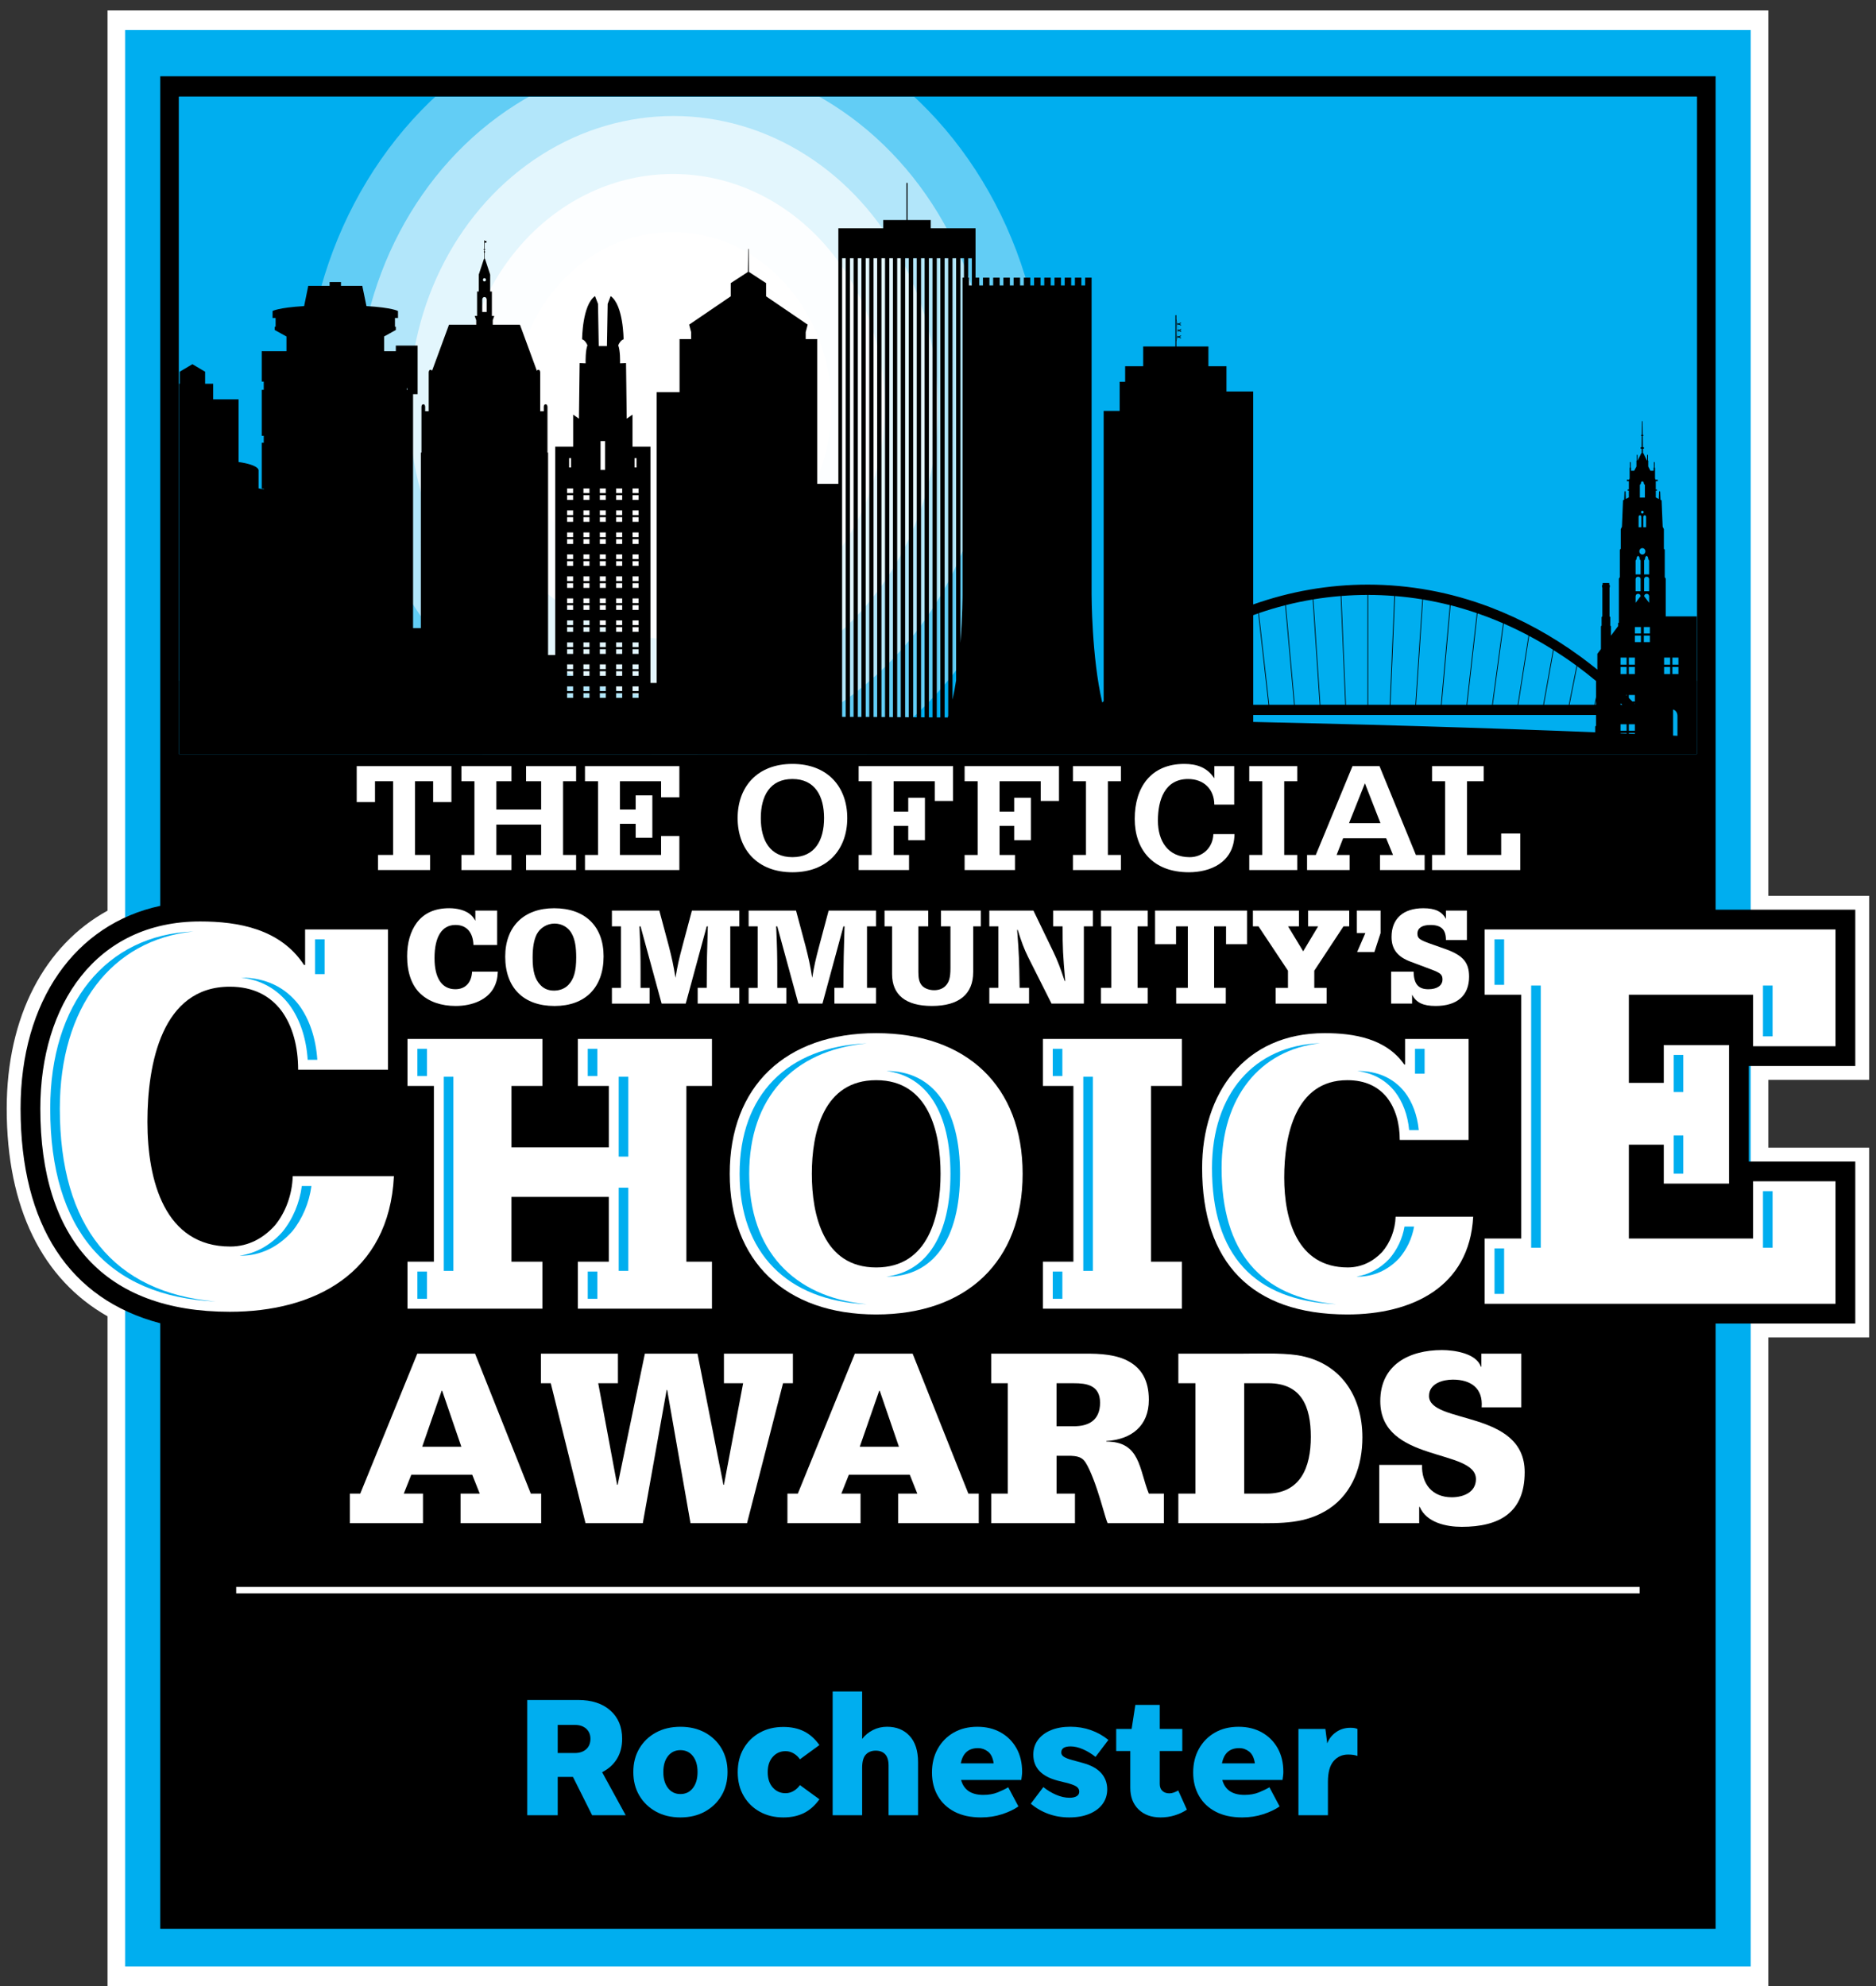 <svg xmlns="http://www.w3.org/2000/svg" xmlns:xlink="http://www.w3.org/1999/xlink" id="Layer_1" x="0px" y="0px" viewBox="0 0 1087.86 1151.93" style="enable-background:new 0 0 1087.86 1151.93;" xml:space="preserve"><rect x="0" y="0" width="1087.86" height="1151.93" fill="#333333" stroke="none"/><style type="text/css">	.st0{fill:#FFFFFF;}	.st1{fill:#00AEEF;}	.st2{clip-path:url(#SVGID_00000090290160667968973120000011366340500759322045_);fill:#00AEEF;}	.st3{clip-path:url(#SVGID_00000090290160667968973120000011366340500759322045_);}	.st4{opacity:0.386;}	.st5{opacity:0.509;}	.st6{opacity:0.631;}	.st7{opacity:0.88;}</style><g>	<path class="st0" d="M1083.89,626.28V519.57h-58.47V6.05H62.36v522.11c-36.3,19.94-58.47,61.17-58.47,114.8   c0,57.72,20.73,99.03,58.47,120.47v388.49h963.05V775.65h58.47V665.62h-58.47v-39.34H1083.89z"></path>			<rect x="-17.66" y="107.65" transform="matrix(-1.836970e-16 1 -1 -1.836970e-16 1122.872 35.101)" class="st1" width="1123.08" height="942.68"></rect>	<path d="M1075.85,618.24V527.6h-81V394.78V44.23H92.93v350.55h0v130.6c-49.28,10.53-81,55.12-81,117.58   c0,67.71,28.42,110.72,81,124.49v351.2h0h901.92V767.61h81v-93.96h-61.74v-55.41H1075.85z M103.79,56.06h880.2v338.72h-880.2V56.06   z"></path>	<g>		<g>			<path class="st0" d="M225,620.39h-52.12c0-13.28-3.12-25.23-9.68-34.19c-6.55-8.63-16.23-13.94-29.96-13.94     c-39.32,0-47.75,44.48-47.75,78.34c0,34.19,9.99,72.36,48.06,72.36c10.61,0,19.35-4.98,25.9-12.28     c6.24-7.63,9.98-17.92,10.3-28.55h58.68c-2.81,56.76-46.5,78.67-95.19,78.67c-72.72,0-109.86-42.16-109.86-117.84     c0-60.08,32.15-108.54,92.69-108.54c22.16,0,46.51,4.31,60.23,25.23h0.62v-20.58H225V620.39z"></path>			<path class="st0" d="M236.3,731.73h15.31V629.82H236.3v-27.27h78.23v27.27h-17.94v35.65h56.46v-35.65H335.1v-27.27h77.75v27.27     h-14.83v101.92h14.83v27.27H335.1v-27.27h17.94v-37.56h-56.46v37.56h17.94v27.27H236.3V731.73z"></path>			<path class="st0" d="M423.15,680.78c0-50.72,32.3-81.58,84.93-81.58c52.63,0,84.93,30.86,84.93,81.58     c0,50.72-32.3,81.58-84.93,81.58C455.45,762.36,423.15,731.49,423.15,680.78z M545.41,680.78c0-23.92-6.7-54.31-37.32-54.31     c-30.62,0-37.32,30.38-37.32,54.31c0,23.92,6.7,54.31,37.32,54.31C538.71,735.08,545.41,704.7,545.41,680.78z"></path>			<path class="st0" d="M604.75,731.73h17.7V629.82h-17.7v-27.27h80.62v27.27h-17.94v101.92h17.94v27.27h-80.62V731.73z"></path>			<path class="st0" d="M851.64,661.16h-39.95c0-9.57-2.39-18.18-7.42-24.64c-5.02-6.22-12.44-10.05-22.97-10.05     c-30.14,0-36.6,32.06-36.6,56.46c0,24.64,7.66,52.15,36.84,52.15c8.13,0,14.83-3.59,19.86-8.85c4.78-5.5,7.65-12.92,7.89-20.57     h44.98c-2.15,40.91-35.65,56.7-72.97,56.7c-55.74,0-84.21-30.38-84.21-84.93c0-43.3,24.64-78.23,71.05-78.23     c16.99,0,35.65,3.11,46.17,18.18h0.48v-14.83h36.84V661.16z"></path>			<path class="st0" d="M860.91,718.31h21.24v-141.4h-21.24v-37.84h203.47v67.71h-47.8v-29.87h-72.03v51.12h20.25v-21.91h37.84     v80.33h-37.84v-22.57h-20.25v54.44h72.03v-33.19h47.8v71.03H860.91V718.31z"></path>		</g>		<g>			<path class="st1" d="M34.69,642.96c0-58.7,30.06-97.95,77.45-102.72c-50.57,1.97-83.02,41.83-83.02,102.72     c0,70.35,33.15,108.87,95.98,111.89C65.88,749.72,34.69,711.31,34.69,642.96z"></path>			<rect x="182.67" y="544.79" class="st1" width="5.57" height="20.18"></rect>			<path class="st1" d="M163.72,714.5c-6.98,7.78-15.46,12.44-24.74,13.76c0.18,0,0.36,0.03,0.54,0.03     c11.29,0,21.62-4.86,29.87-14.05c5.91-7.22,9.89-16.59,11.2-26.38h-5.57C173.73,697.67,169.78,707.11,163.72,714.5z"></path>			<path class="st1" d="M139.74,566.95c11.68,1.41,21.12,6.68,28.09,15.86c6.14,8.39,9.76,19.31,10.6,31.84h5.57     c-0.83-12.41-4.47-23.34-10.52-31.61C165.45,572.49,154.09,567.08,139.74,566.95z"></path>			<rect x="358.78" y="688.84" class="st1" width="5.57" height="48.22"></rect>			<rect x="340.83" y="737.46" class="st1" width="5.57" height="15.81"></rect>			<rect x="340.83" y="608.27" class="st1" width="5.57" height="15.81"></rect>			<rect x="242.03" y="737.46" class="st1" width="5.57" height="15.81"></rect>			<rect x="358.78" y="624.49" class="st1" width="5.57" height="46.31"></rect>			<rect x="257.34" y="624.49" class="st1" width="5.57" height="112.58"></rect>			<rect x="242.03" y="608.27" class="st1" width="5.57" height="15.81"></rect>			<path class="st1" d="M514.06,621.14c-0.02,0-0.05,0-0.07,0c23.69,2.99,37.15,24.32,37.15,59.64c0,35.31-13.46,56.64-37.15,59.63     c0.02,0,0.05,0,0.07,0c27.1,0,42.65-21.74,42.65-59.64C556.71,642.87,541.16,621.14,514.06,621.14z"></path>			<path class="st1" d="M502.63,605.13c-46.27,2.04-73.75,29.94-73.75,75.65s27.48,73.61,73.75,75.65     c-42.9-4.11-68.18-31.69-68.18-75.65C434.46,636.82,459.73,609.23,502.63,605.13z"></path>			<rect x="628.18" y="624.49" class="st1" width="5.57" height="112.58"></rect>			<rect x="610.48" y="737.46" class="st1" width="5.57" height="15.81"></rect>			<rect x="610.48" y="608.27" class="st1" width="5.57" height="15.81"></rect>			<rect x="820.53" y="608.27" class="st1" width="5.57" height="14.44"></rect>			<path class="st1" d="M805.55,730.19c-5.37,5.62-11.84,9.06-18.91,10.18c0.3,0.01,0.57,0.04,0.87,0.04     c8.96,0,17.16-3.63,23.71-10.5c4.54-5.22,7.58-11.63,8.79-18.53h-5.56C813.26,718.33,810.22,724.83,805.55,730.19z"></path>			<path class="st1" d="M787.28,621.14c-0.07,0-0.13,0.01-0.19,0.01c8.96,1.17,16.25,5.09,21.71,11.85     c4.65,5.98,7.5,13.66,8.35,22.43h5.57c-0.85-8.65-3.7-16.32-8.26-22.19C807.97,625.21,798.82,621.14,787.28,621.14z"></path>			<path class="st1" d="M708.39,677.43c0-40.99,22.13-68.5,57.08-72.38c-38.13,1.27-62.65,29.35-62.65,72.38     c0,50.36,24.32,76.86,72.17,78.99C730.83,752.39,708.39,725.92,708.39,677.43z"></path>			<rect x="866.64" y="724.04" class="st1" width="5.57" height="26.38"></rect>			<rect x="887.89" y="571.58" class="st1" width="5.57" height="152.07"></rect>			<rect x="970.54" y="658.54" class="st1" width="5.57" height="22.17"></rect>			<rect x="970.54" y="611.84" class="st1" width="5.57" height="21.51"></rect>			<rect x="1022.32" y="690.84" class="st1" width="5.57" height="32.8"></rect>			<rect x="866.64" y="544.79" class="st1" width="5.57" height="26.38"></rect>			<rect x="1022.32" y="571.58" class="st1" width="5.57" height="29.47"></rect>		</g>	</g>	<g>		<path class="st0" d="M261.77,444.34v20.82h-10.6v-12.07h-10.5v42.75h8.75v8.75H219.2v-8.75h8.75v-42.75h-10.5v12.07h-10.6v-20.82    H261.77z"></path>		<path class="st0" d="M267.56,495.85h7.56v-42.75h-7.56v-8.75h29.02v8.75h-8.75v16.4h25.98v-16.4h-8.75v-8.75h29.02v8.75h-7.56    v42.75h7.56v8.75h-29.02v-8.75h8.75v-17.6h-25.98v17.6h8.75v8.75h-29.02V495.85z"></path>		<path class="st0" d="M339.22,495.85h7.56v-42.75h-7.56v-8.75h54.73v18.06h-10.6v-9.31h-23.86v16.4h9.12v-8.2h9.68v24.6h-9.68    v-8.11h-9.12v18.06h23.86v-10.97h10.6v19.72h-54.73V495.85z"></path>		<path class="st0" d="M427.74,474.47c0-18.15,11.42-31.42,31.79-31.42c20.36,0,31.79,13.27,31.79,31.42    c0,18.15-11.43,31.42-31.79,31.42C439.16,505.89,427.74,492.62,427.74,474.47z M477.86,474.47c0-12.9-5.34-22.67-18.34-22.67    c-12.99,0-18.34,9.77-18.34,22.67c0,12.9,5.34,22.66,18.34,22.66C472.51,497.14,477.86,487.37,477.86,474.47z"></path>		<path class="st0" d="M552.65,444.34v20.18h-10.6v-11.42h-23.86v17.6h8.48v-8.02h9.68v24.6h-9.68v-8.29h-8.48v16.86h8.94v8.75    h-29.21v-8.75h7.56v-42.75h-7.56v-8.75H552.65z"></path>		<path class="st0" d="M614.09,444.34v20.18h-10.6v-11.42h-23.86v17.6h8.48v-8.02h9.68v24.6h-9.68v-8.29h-8.48v16.86h8.94v8.75    h-29.21v-8.75h7.56v-42.75h-7.56v-8.75H614.09z"></path>		<path class="st0" d="M622.18,495.85h7.56v-42.75h-7.56v-8.75H650v8.75h-7.55v42.75H650v8.75h-27.83V495.85z"></path>		<path class="st0" d="M715.68,466.64h-11.52c-0.09-9.12-6.27-14.83-15.2-14.83c-13.54,0-17.51,12.16-17.51,24.14    c0,11.61,5.62,21.19,18.43,21.19c7.46,0,13.45-5.44,13.73-13.36h12.26c-0.28,16.86-14.56,22.11-26.45,22.11    c-21.19,0-31.42-13.45-31.42-30.96c0-18.43,9.49-31.88,28.75-31.88c7.19,0,13.17,2.03,17.23,8.11l0.19,0.19v-7h11.52V466.64z"></path>		<path class="st0" d="M724.42,495.85h7.56v-42.75h-7.56v-8.75h27.83v8.75h-7.55v42.75h7.55v8.75h-27.83V495.85z"></path>		<path class="st0" d="M757.94,495.85h5.07l21.28-51.51h15.66l21.1,51.51h5.07v8.75h-25.89v-8.75h7.55l-3.96-9.68h-24.97l-3.77,9.68    h7.55v8.75h-24.69V495.85z M800.51,477.42l-9.03-23.13l-9.21,23.13H800.51z"></path>		<path class="st0" d="M830.43,495.85h7.56v-42.75h-7.56v-8.75h29.95v8.75h-9.68v42.75h19.81v-12.44h11.06v21.19h-51.14V495.85z"></path>	</g>	<g>		<path class="st0" d="M202.89,866.27h6.01l33.07-81.17h33.52l32.32,81.17h6.01v17.14h-46.75v-17.14h11.13l-4.36-10.97h-35.33    l-4.36,10.97h11.13v17.14h-42.39V866.27z M244.83,839.06h22.7l-11.13-32.47h-0.3L244.83,839.06z"></path>		<path class="st0" d="M459.79,802.24h-5.72l-20.89,81.17h-32.77l-13.53-77.27h-0.3l-13.83,77.27h-33.22l-20.15-81.17h-5.71V785.1    h44.65v17.14H346.9l10.97,58.92h0.3l15.78-76.06h30.52l15.03,76.06h0.3l11.13-58.92h-11.13V785.1h39.99V802.24z"></path>		<path class="st0" d="M456.63,866.27h6.01l33.07-81.17h33.52l32.32,81.17h6.01v17.14h-46.75v-17.14h11.12l-4.36-10.97h-35.33    l-4.36,10.97h11.13v17.14h-42.39V866.27z M498.57,839.06h22.7l-11.13-32.47h-0.3L498.57,839.06z"></path>		<path class="st0" d="M574.78,866.27h9.62v-64.04h-9.62V785.1h53.82c9.77-0.15,19.09,0.6,26.01,4.51    c7.06,3.91,11.58,10.67,11.58,22.25c0,15.18-10.08,23-24.66,23.9v0.3c19.84,0,18.94,16.08,24.66,30.21h8.72v17.14h-32.62    c-1.36-3.16-3.31-11.27-6.01-19.24c-1.2-3.76-5.11-14.58-7.82-17.29c-1.95-2.1-4.66-2.41-7.51-2.56h-8.27v21.95h10.67v17.14    h-48.55V866.27z M612.66,827.19h10.07c8.42,0,15.18-3.31,15.18-13.68c0-10.37-8.27-11.27-15.18-11.27h-10.07V827.19z"></path>		<path class="st0" d="M683.31,866.27h9.92v-64.04h-9.92V785.1h34.57c10.22,0,24.8-0.6,34.57,0.9    c24.95,4.06,37.58,23.75,37.58,47.65c0,16.08-5.41,32.02-19.24,41.34c-13.68,9.02-27.81,8.42-43.74,8.42h-43.74V866.27z     M721.49,866.27h12.93c19.69,0,25.71-15.18,25.71-32.92c0-17.59-5.41-31.12-24.65-31.12h-13.98V866.27z"></path>		<path class="st0" d="M799.8,849.59h24.8c-0.3,10.97,5.86,18.79,17.29,18.79c6.62,0,13.98-2.86,13.98-10.52    c0-17.89-55.47-9.32-55.47-45.25c0-21.04,16.69-29.61,35.78-29.61c6.91,0,19.84,1.8,22.55,9.62h0.3v-7.52h23.15v31.12h-23    c0.9-11.12-6.31-16.08-16.68-16.08c-5.86,0-13.83,2.26-13.83,9.47c0,16.53,55.47,7.82,55.47,44.19    c0,23.45-14.58,31.72-36.53,31.72c-8.87,0-20.44-2.41-24.35-11.58h-0.3v9.47H799.8V849.59z"></path>	</g>	<g>		<rect x="136.96" y="920.39" class="st0" width="813.85" height="3.72"></rect>	</g>	<g>		<path class="st0" d="M288.68,563.54c-0.16,3.88-0.87,6.71-2.46,9.54c-3.58,6.47-11.84,10.35-22.01,10.35    c-8.34,0-15.41-2.43-20.34-7.04c-5.08-4.69-7.79-12.29-7.79-21.75c0-7.84,1.91-14.47,5.56-19.41c4.21-5.66,10.49-8.49,18.83-8.49    c4.85,0,9.22,1.21,12,3.4c1.27,1.05,1.99,1.86,3.18,3.88v-5.9h12.63v19.97h-13.74c-0.24-7.44-4.05-11.64-10.41-11.64    c-7.87,0-12.16,6.79-12.16,19.24c0,11.65,4.29,18.03,12.08,18.03c5.8,0,9.38-3.8,9.69-10.19H288.68z"></path>		<path class="st0" d="M350.01,554.65c0,18.11-10.65,28.79-28.44,28.79c-18.04,0-28.6-10.59-28.6-28.63    c0-17.38,10.73-28.06,28.36-28.06C339.28,526.75,350.01,537.19,350.01,554.65z M311.24,541.87c-1.59,3.15-2.38,7.52-2.38,13.58    c0,7.92,1.35,12.61,4.61,15.93c1.99,2.1,4.61,3.15,7.79,3.15c3.34,0,6.36-1.21,8.34-3.32c3.18-3.31,4.53-8,4.53-15.85    c0-6.14-0.72-10.27-2.38-13.5c-1.91-3.88-5.8-6.22-10.17-6.22C317.27,535.65,313.22,538.07,311.24,541.87z"></path>		<path class="st0" d="M371.45,537.27h-0.64c0.56,12.77,0.64,16.9,0.64,26.52v9.14h5.24v9.14h-21.85v-9.14h5.24v-35.66h-5.24v-9.14    h27.49l5.56,20.78c1.83,7.2,2.54,10.35,3.81,18.19c1.35-7.84,1.75-9.78,4.29-19.33l5.24-19.65h27.49v9.14h-5.24v35.66h5.24v9.14    h-24.15v-9.14h5.24c0.08-17.14,0.16-19.65,0.64-35.66h-0.64l-12.16,44.79h-13.98L371.45,537.27z"></path>		<path class="st0" d="M450.73,537.27h-0.64c0.56,12.77,0.64,16.9,0.64,26.52v9.14h5.24v9.14h-21.85v-9.14h5.24v-35.66h-5.24v-9.14    h27.49l5.56,20.78c1.83,7.2,2.54,10.35,3.81,18.19c1.35-7.84,1.75-9.78,4.29-19.33l5.24-19.65h27.49v9.14h-5.24v35.66h5.24v9.14    h-24.15v-9.14h5.24c0.08-17.14,0.16-19.65,0.64-35.66h-0.64l-12.16,44.79h-13.98L450.73,537.27z"></path>		<path class="st0" d="M564.33,563.86c0,12.77-8.34,19.57-23.91,19.57c-15.18,0-23.12-6.39-23.12-18.52v-27.65h-4.37v-9.14h25.34    v9.14h-5.72v26.52c0,3.72,0.48,5.66,1.75,7.44c1.35,1.86,4.29,3.07,7.39,3.07c2.62,0,4.85-0.81,6.44-2.34    c2.22-2.18,3.02-4.93,3.02-10.43v-24.26h-5.48v-9.14h23.12v9.14h-4.45V563.86z"></path>		<path class="st0" d="M596.18,555.05c-2.38-4.85-3.65-8.25-6.04-15.77h-0.32c1.11,14.64,1.19,17.14,1.43,33.64h5.48v9.14h-23.04    v-9.14h5.24v-35.66h-5.24v-9.14h25.58l11.52,23.85c2.62,5.58,3.97,9.06,6.59,16.98h0.32c-1.35-15.93-1.51-18.52-1.51-31.69h-5.48    v-9.14h23.04v9.14h-5.24v44.79h-18.75L596.18,555.05z"></path>		<path class="st0" d="M665.53,572.92v9.14h-27.09v-9.14h5.96v-35.66h-5.96v-9.14h27.09v9.14h-5.88v35.66H665.53z"></path>		<path class="st0" d="M704.06,572.92h6.75v9.14h-28.76v-9.14h6.75v-35.66h-6.83v10.35h-12.16v-19.49h53.31v19.49h-12.16v-10.35    h-6.91V572.92z"></path>		<path class="st0" d="M764.35,537.27h-5.8v-9.14h23.84v9.14h-3.34l-16.92,25.71v9.95h7.15v9.14h-29.56v-9.14h7.15v-9.95    l-17.08-25.71h-3.26v-9.14h26.7v9.14h-6.28l8.74,14.47L764.35,537.27z"></path>		<path class="st0" d="M800.57,528.13v13.02l-3.58,11h-10.01l4.77-11h-4.93v-13.02H800.57z"></path>		<path class="st0" d="M819.72,563.54c0.16,7.12,2.7,10.19,8.58,10.19c5.08,0,8.18-2.19,8.18-5.66c0-2.83-1.11-3.8-6.75-5.9    l-11.84-4.45c-7.55-2.83-10.96-7.28-10.96-14.31c0-10.59,6.75-16.66,18.43-16.66c6.91,0,10.88,1.94,13.11,6.23v-4.85h12.16v17.06    h-12.16c0-6.06-2.7-8.73-8.98-8.73c-4.85,0-7.55,1.78-7.55,5.01c0,2.67,1.11,3.56,7.15,5.74l9.38,3.31    c9.93,3.64,13.43,7.68,13.43,15.93c0,10.92-6.91,16.98-19.39,16.98c-7.31,0-11.28-1.94-13.66-6.55v5.17h-12.16v-18.52H819.72z"></path>	</g>	<g>		<path class="st1" d="M323.41,1030.57v22.21h-17.69v-66.84h29.49c7.86,0,14.09,2.01,18.67,6.05c4.58,4.03,6.88,9.52,6.88,16.46    c0,4.52-1.02,8.42-3.05,11.7c-2.03,3.28-4.88,5.83-8.55,7.67l13.66,24.96h-19.46l-11.11-22.21H323.41z M323.41,1016.71h9.83    c2.82,0,5.04-0.74,6.68-2.21c1.64-1.48,2.46-3.49,2.46-6.05c0-2.42-0.82-4.37-2.46-5.85c-1.64-1.47-3.87-2.21-6.68-2.21h-9.83    V1016.71z"></path>		<path class="st1" d="M394.57,1054.06c-5.37,0-10.11-1.13-14.2-3.39c-4.1-2.26-7.31-5.36-9.63-9.29    c-2.33-3.93-3.49-8.49-3.49-13.66c0-5.17,1.16-9.73,3.49-13.66c2.33-3.93,5.54-7.01,9.63-9.24c4.09-2.23,8.83-3.34,14.2-3.34    s10.11,1.11,14.2,3.34c4.09,2.23,7.31,5.31,9.63,9.24c2.32,3.93,3.49,8.49,3.49,13.66c0,5.18-1.16,9.73-3.49,13.66    c-2.33,3.93-5.54,7.03-9.63,9.29C404.68,1052.93,399.94,1054.06,394.57,1054.06z M394.57,1040.5c3.01,0,5.42-1.16,7.23-3.49    c1.8-2.33,2.7-5.42,2.7-9.29c0-3.87-0.9-6.95-2.7-9.24c-1.8-2.29-4.21-3.44-7.23-3.44s-5.42,1.15-7.22,3.44    c-1.8,2.29-2.7,5.37-2.7,9.24c0,3.87,0.9,6.96,2.7,9.29C389.15,1039.34,391.56,1040.5,394.57,1040.5z"></path>		<path class="st1" d="M454.23,1054.06c-5.11,0-9.65-1.1-13.61-3.29c-3.97-2.19-7.1-5.26-9.39-9.19c-2.29-3.93-3.44-8.52-3.44-13.76    c0-5.24,1.15-9.83,3.44-13.76c2.29-3.93,5.42-6.99,9.39-9.19c3.96-2.2,8.5-3.29,13.61-3.29c4.52,0,8.49,0.83,11.89,2.5    s6.42,4.34,9.04,8.01l-11.3,8.26c-0.92-1.38-2.11-2.51-3.59-3.39c-1.47-0.89-3.06-1.33-4.77-1.33c-2.95,0-5.41,1.09-7.37,3.29    c-1.97,2.19-2.95,5.16-2.95,8.9s0.98,6.7,2.95,8.9c1.97,2.19,4.42,3.29,7.37,3.29c1.7,0,3.29-0.44,4.77-1.33    c1.48-0.89,2.67-2.02,3.59-3.39l11.3,8.25c-2.62,3.67-5.64,6.34-9.04,8.01C462.72,1053.23,458.75,1054.06,454.23,1054.06z"></path>		<path class="st1" d="M499.94,1025.26v27.52h-17.1v-71.75h17.1v27.52c1.64-2.16,3.72-3.88,6.24-5.16s5.26-1.92,8.21-1.92    c5.44,0,9.79,1.77,13.07,5.31c3.28,3.54,4.91,8.62,4.91,15.23v30.77h-17.1v-28.8c0-2.95-0.66-5.13-1.97-6.54    c-1.31-1.41-3.15-2.11-5.5-2.11s-4.26,0.75-5.7,2.26C500.66,1019.1,499.94,1021.66,499.94,1025.26z"></path>		<path class="st1" d="M590.56,1047.67c-2.49,1.77-5.65,3.28-9.48,4.52s-7.91,1.87-12.24,1.87c-5.97,0-11.06-1.1-15.29-3.29    s-7.47-5.26-9.73-9.19c-2.26-3.93-3.39-8.45-3.39-13.56c0-5.17,1.11-9.76,3.34-13.76s5.31-7.13,9.24-9.39    c3.93-2.26,8.52-3.39,13.76-3.39c5.11,0,9.62,1.1,13.51,3.29c3.9,2.2,6.95,5.24,9.14,9.14c2.19,3.9,3.29,8.47,3.29,13.71    c0,0.72-0.05,1.48-0.15,2.26c-0.1,0.79-0.21,1.61-0.34,2.46h-34.89c1.57,5.77,5.87,8.65,12.88,8.65c3.15,0,5.93-0.49,8.36-1.47    c2.42-0.99,4.45-1.97,6.09-2.95L590.56,1047.67z M567.17,1013.86c-5.57,0-8.91,2.95-10.02,8.85h19.07    c-0.46-3.21-1.56-5.49-3.3-6.83S569.26,1013.86,567.17,1013.86z"></path>		<path class="st1" d="M620.05,1054.06c-4.32,0-8.37-0.69-12.14-2.07c-3.77-1.37-7.16-3.34-10.17-5.9l7.27-9.63    c2.29,1.83,4.76,3.33,7.42,4.47s5.26,1.72,7.81,1.72c1.7,0,3.06-0.3,4.08-0.89c1.01-0.59,1.52-1.48,1.52-2.66    c0-1.24-0.57-2.24-1.72-3s-3.19-1.49-6.14-2.21l-4.72-1.18c-9.37-2.49-14.06-7.5-14.06-15.04c0-3.34,0.92-6.22,2.75-8.65    c1.83-2.42,4.35-4.29,7.57-5.6c3.21-1.31,6.95-1.96,11.21-1.96c4.19,0,8.14,0.66,11.84,1.96c3.7,1.31,7.09,3.21,10.17,5.7    l-7.47,9.83c-2.29-1.83-4.72-3.31-7.27-4.42c-2.56-1.11-4.95-1.67-7.17-1.67c-3.6,0-5.41,1.18-5.41,3.54    c0,1.05,0.54,1.9,1.62,2.56c1.08,0.66,2.6,1.25,4.57,1.77l6.39,1.77c4.78,1.31,8.32,3.28,10.62,5.9c2.29,2.62,3.44,5.73,3.44,9.34    c0,3.27-0.92,6.14-2.75,8.6c-1.83,2.46-4.41,4.36-7.72,5.7C628.29,1053.39,624.44,1054.06,620.05,1054.06z"></path>		<path class="st1" d="M688.26,1049.54c-2.03,1.38-4.36,2.48-6.98,3.29c-2.62,0.82-5.37,1.23-8.25,1.23    c-5.38,0-9.65-1.56-12.83-4.67s-4.77-7.29-4.77-12.53v-21.33h-8.16v-12.78h8.94l2.16-13.96h14.15v13.96h13.07v12.78h-13.07v19.16    c0,1.71,0.51,3.03,1.52,3.98c1.01,0.95,2.37,1.42,4.08,1.42c0.85,0,1.72-0.16,2.61-0.49c0.88-0.33,1.72-0.72,2.5-1.18    L688.26,1049.54z"></path>		<path class="st1" d="M742.02,1047.67c-2.49,1.77-5.65,3.28-9.48,4.52c-3.83,1.25-7.91,1.87-12.24,1.87    c-5.96,0-11.06-1.1-15.28-3.29c-4.23-2.19-7.47-5.26-9.73-9.19c-2.26-3.93-3.39-8.45-3.39-13.56c0-5.17,1.11-9.76,3.34-13.76    c2.23-4,5.31-7.13,9.24-9.39c3.93-2.26,8.52-3.39,13.76-3.39c5.11,0,9.62,1.1,13.52,3.29c3.9,2.2,6.94,5.24,9.14,9.14    c2.19,3.9,3.29,8.47,3.29,13.71c0,0.72-0.05,1.48-0.15,2.26c-0.1,0.79-0.21,1.61-0.34,2.46H708.8c1.57,5.77,5.86,8.65,12.88,8.65    c3.15,0,5.93-0.49,8.35-1.47c2.42-0.99,4.46-1.97,6.09-2.95L742.02,1047.67z M718.63,1013.86c-5.57,0-8.91,2.95-10.03,8.85h19.07    c-0.46-3.21-1.56-5.49-3.29-6.83S720.73,1013.86,718.63,1013.86z"></path>		<path class="st1" d="M770.04,1033.42v19.36h-17.1v-50.03h15.63l1.08,8.35c1.05-2.69,2.76-4.87,5.16-6.54    c2.39-1.67,5.16-2.5,8.31-2.5c1.77,0,3.11,0.23,4.03,0.69v15.63c-0.72-0.26-1.52-0.46-2.41-0.59c-0.89-0.13-1.89-0.2-3-0.2    c-3.41,0-6.21,1.26-8.4,3.79S770.04,1027.92,770.04,1033.42z"></path>	</g>	<g>		<defs>			<rect id="SVGID_1_" x="103.79" y="56.06" width="880.2" height="381.34"></rect>		</defs>		<clipPath id="SVGID_00000072270098136289882600000001168846506664598719_">			<use xlink:href="#SVGID_1_" style="overflow:visible;"></use>		</clipPath>					<rect x="103.79" y="56.06" style="clip-path:url(#SVGID_00000072270098136289882600000001168846506664598719_);fill:#00AEEF;" width="880.2" height="381.34"></rect>		<g style="clip-path:url(#SVGID_00000072270098136289882600000001168846506664598719_);">			<g class="st4">				<ellipse class="st0" cx="391.25" cy="235.79" rx="214.5" ry="235.79"></ellipse>			</g>			<g class="st5">				<ellipse class="st0" cx="390.92" cy="235.79" rx="183.9" ry="202.15"></ellipse>			</g>			<g class="st6">				<ellipse class="st0" cx="390.59" cy="235.79" rx="153.3" ry="168.51"></ellipse>			</g>			<g class="st7">				<path class="st0" d="M512.97,235.79c0,74.48-54.93,134.87-122.7,134.87s-122.7-60.39-122.7-134.87      c0-74.49,54.93-134.88,122.7-134.88S512.97,161.3,512.97,235.79z"></path>			</g>			<g>				<ellipse class="st0" cx="389.94" cy="235.79" rx="92.1" ry="101.24"></ellipse>			</g>			<g>				<path class="st0" d="M451.1,235.79c0,37.33-27.53,67.6-61.5,67.6c-33.97,0-61.5-30.27-61.5-67.6s27.53-67.6,61.5-67.6      C423.57,168.19,451.1,198.46,451.1,235.79z"></path>			</g>		</g>		<path style="clip-path:url(#SVGID_00000072270098136289882600000001168846506664598719_);" d="M1128.37,435.77    c0,0-5.63-0.42-16.19-1.19c-9.19-0.57-22.13-1.56-38.33-2.5v-3.96c0-0.09-0.06-0.15-0.14-0.15h-1.02l-12.93-101.2h1.12    c0.08,0,0.14-0.07,0.14-0.16v-0.66h1.6c0.08,0,0.14-0.07,0.14-0.16v-1.29c0-0.05-0.04-1.15-0.82-1.64v-9.96    c0-0.09-0.06-0.16-0.14-0.16h-6.2v-7.48l0.74-0.55c0.04-0.03,0.06-0.08,0.06-0.13c0-0.05-0.02-0.1-0.07-0.13l-8.5-5.97    c-0.02-0.02-0.05-0.03-0.08-0.03h-0.16v-0.22c0-0.08-0.06-0.15-0.14-0.16c-0.06,0-0.38-0.03-0.38-0.41v-1.2    c0.26-0.28,0.42-0.68,0.42-1.1c0-0.78-0.52-1.42-1.2-1.55l-0.05-2.33h2.7c0.06,0,0.11-0.03,0.13-0.09    c0.02-0.06,0.01-0.12-0.02-0.17l-0.53-0.65l0.53-0.65c0.04-0.05,0.05-0.11,0.02-0.17c-0.02-0.06-0.07-0.09-0.13-0.09h-2.74    l-0.07-3.35c0-0.06-0.04-0.1-0.09-0.1c-0.05,0-0.1,0.05-0.1,0.1l-0.07,3.35h-2.17c-0.04,0-0.08,0.02-0.11,0.06l-0.57,0.75    c-0.04,0.06-0.04,0.14,0,0.2l0.57,0.75c0.03,0.03,0.07,0.06,0.11,0.06h2.13l-0.04,2.33c-0.68,0.13-1.2,0.77-1.2,1.55    c0,0.43,0.16,0.82,0.42,1.1v1.2c0,0.38-0.32,0.41-0.38,0.41c-0.08,0-0.14,0.07-0.14,0.16v0.22h-0.17c-0.03,0-0.05,0.01-0.08,0.03    l-8.5,5.97c-0.04,0.03-0.06,0.08-0.06,0.13c0,0.05,0.02,0.1,0.06,0.13l0.74,0.55v7.48h-6.2c-0.08,0-0.14,0.07-0.14,0.16v9.96    c-0.78,0.49-0.82,1.59-0.82,1.64v1.28c0,0.08,0.06,0.16,0.14,0.16h1.6v0.66c0,0.09,0.06,0.16,0.14,0.16h1.12l-8.32,65.08v-14.11    l-3.07-19.85l-0.44-0.41V340.7l0.18-0.18v-1.09l-0.34-0.33v-0.97h-3.84v0.97l-0.34,0.33v1.09l0.18,0.18v16.77h-50.41v-21.88    l-0.56-0.85v-15.92l-0.51-0.56v-11.38l-0.69-1.38l-0.63-15.34l-0.66-0.3l-0.19-4.57c0,0-0.06-0.45-0.29-0.45s-0.29,0.45-0.29,0.45    l-0.17,4.14l-1.76-0.94v-3.98h0.71v-0.61h-0.73v-4.85h1.16v-0.82h-1.33l-0.26-0.85v-6l-0.17-0.18v-2.89    c0-0.04-0.01-0.39-0.24-0.39c-0.23,0-0.24,0.36-0.24,0.39v2.89l-0.17,0.18v1.66h-1.82l-1.31-2.49v-3.37l-0.18-0.18v-2.88    c0-0.04-0.01-0.39-0.23-0.39c-0.24,0-0.24,0.36-0.24,0.39V267l-0.1,0.11l-2.09-4.32h-0.2l-0.03-2.52h0.23    c0.23,0,0.41-0.2,0.41-0.45c0-0.25-0.19-0.44-0.41-0.44h-0.24l-0.08-6.54h0.17c0.15,0,0.28-0.13,0.28-0.29    c0-0.17-0.13-0.3-0.28-0.3h-0.18l-0.1-7.83c0-0.11-0.08-0.19-0.18-0.19c-0.1,0-0.18,0.08-0.18,0.19l-0.1,7.83h-0.17    c-0.15,0-0.28,0.13-0.28,0.3c0,0.16,0.12,0.29,0.28,0.29h0.16l-0.08,6.54h-0.23c-0.23,0-0.42,0.19-0.42,0.44    c0,0.24,0.19,0.45,0.42,0.45H952l-0.03,2.52h-0.19l-2.09,4.32l-0.1-0.11v-2.88c0-0.04-0.01-0.39-0.24-0.39    c-0.24,0-0.24,0.39-0.24,0.39V267l-0.17,0.18v3.36l-1.31,2.5h-1.82v-1.66l-0.17-0.18v-2.89c0,0,0-0.39-0.24-0.39    c-0.23,0-0.24,0.36-0.24,0.39v2.89l-0.17,0.18v6l-0.25,0.85h-1.34v0.82h1.16v4.85h-0.73v0.61h0.71v3.98l-1.72,0.91l-0.04,0.02    l-0.17-4.14c0,0-0.06-0.45-0.29-0.45c-0.23,0-0.29,0.45-0.29,0.45l-0.19,4.56l-0.68,0.31l-0.62,15.34l-0.69,1.38v11.38l-0.52,0.56    v15.92l-0.55,0.85v25.66h-0.45v1.88l-4.18,5.58v-5.49l-0.37-0.35v-4.98l-0.45-0.41V340.7l0.18-0.18v-1.09l-0.34-0.33v-0.97h-3.83    v0.97l-0.34,0.33v1.09l0.18,0.18v16.77l-0.44,0.41v4.98l-0.38,0.35v13.22l-2.08,2.77v9.16c-3.01-2.45-6.21-4.93-9.61-7.42    c-16.6-12.16-34.28-21.84-52.57-28.79c-22.86-8.68-46.72-13.09-70.92-13.09c-22.64,0-44.97,3.9-66.47,11.51v-123.5h-15.51v-14.67    h-10.46v-11.46h-18.57v-2.95c0.17-0.67,0.29-1.33,0.39-1.98c0.03,0.04,0.08,0.06,0.12,0.06c0.04,0,0.07-0.01,0.09-0.03l0.73-0.39    l1.07,0.57c0.03,0.01,0.05,0.01,0.09,0.01c0.07,0,0.15-0.04,0.18-0.11c0.05-0.11,0-0.23-0.09-0.29l-0.79-0.43l0.79-0.43    c0.09-0.05,0.14-0.18,0.09-0.28c-0.05-0.11-0.17-0.16-0.27-0.1l-1.07,0.57l-0.73-0.39c-0.01-0.01-0.03-0.01-0.04-0.01    c0.1-0.85,0.16-1.68,0.17-2.46h0.01l0.72-0.39l1.08,0.57c0.02,0.01,0.06,0.01,0.09,0.01c0.07,0,0.14-0.04,0.17-0.11    c0.05-0.11,0.01-0.24-0.09-0.29l-0.8-0.43l0.8-0.43c0.1-0.04,0.14-0.18,0.09-0.29c-0.05-0.1-0.16-0.15-0.26-0.09l-1.07,0.58h-0.01    l-0.72-0.4h-0.01c-0.01-0.89-0.08-1.72-0.15-2.47c0.01,0,0.01,0,0.02,0l0.7-0.38l1.11,0.56c0.02,0.01,0.05,0.01,0.08,0.01    c0.08,0,0.15-0.04,0.18-0.12c0.05-0.11,0-0.23-0.1-0.28l-0.82-0.4l0.83-0.45c0.09-0.06,0.14-0.18,0.09-0.29    c-0.05-0.1-0.17-0.15-0.27-0.1l-1.11,0.6l-0.82-0.4c-0.02-0.01-0.04-0.03-0.07-0.03c-0.13-0.88-0.28-1.59-0.4-2.09V183    c0-0.16-0.12-0.3-0.28-0.3c-0.16,0-0.28,0.15-0.28,0.3v17.96h-18.69v11.46h-10.46v9h-3.18v16.89h-9.28v168.32    c-0.28,0.28-0.54,0.56-0.81,0.84c-6.19-26.31-6.19-62.64-6.19-62.64v-183.8h-3.75v4.52h-2.17v-4.52h-3.75v4.52h-2.17v-4.52h-3.75    v4.52h-2.17v-4.52h-3.76v4.52h-2.17v-4.52h-3.75v4.52h-2.17v-4.52h-3.75v4.52h-2.18v-4.52h-3.75v4.52h-2.18v-4.52h-3.75v4.52    h-2.17v-4.52h-3.75v4.52h-2.17v-4.52h-3.76v4.52h-2.17v-4.52H570v4.52h-2.17v-4.52h-2.12v-28.64h-26v-4.79h-13.46v-21.27    c0-0.2-0.14-0.35-0.32-0.35c-0.18,0-0.32,0.16-0.32,0.35v21.27h-13.46v4.79h-26v148.23h-12.23v-83.97h-6.71v-4.02l1.15-4.35    l-24.12-16.43v-7.65l-9.98-6.51l-0.14-13.22c0-0.08-0.06-0.14-0.13-0.14s-0.13,0.06-0.13,0.14l-0.14,13.23l-9.98,6.51v7.65    l-24.12,16.43l1.15,4.35v4.02h-6.71v30.77H380.8v168.66h-3.62V259.06h-10.4v-18.59l-3.36,2.36l-0.4-32.23l-3.46,0.14    c0.03-1.14,0.14-7.48-1.06-10.48c0.75-1.69,1.75-3.03,3.1-3.48c0,0-0.06-19.82-7.49-25.06l-1.73,4.52l-0.43,24.49h-4.75    l-0.43-24.49l-1.73-4.52c-7.43,5.24-7.49,25.06-7.49,25.06c1.35,0.45,2.36,1.79,3.1,3.48c-1.14,2.84-1.1,8.86-1.07,10.48    l-3.46-0.14l-0.4,32.23l-3.36-2.36v18.59h-10.41v120.83h-4.13V262.51h-0.35v-26.47c0,0,0.02-1.57-1.08-1.57    c-1.1,0-1.07,1.57-1.07,1.57v2.47h-2.06v-22.47c0,0,0.02-1.57-1.07-1.57c-0.46,0-0.71,0.27-0.87,0.58l-9.81-26.71h-15.78v-2.64    l0.88-2.46h-1.38v-14.16h-0.99v-9.82l-3.03-9.23h-0.14v-3.45c0.13-0.07,0.22-0.25,0.22-0.45c0-0.21-0.09-0.38-0.22-0.45v-0.89    h0.29c0.08,0,0.14-0.07,0.14-0.15c0-0.08-0.06-0.15-0.14-0.15h-0.29v-3.73h0.87c0.08,0,0.14-0.06,0.14-0.15v-0.72    c0-0.08-0.06-0.15-0.14-0.15h-0.87v-0.25c0-0.08-0.06-0.15-0.14-0.15c-0.08,0-0.14,0.07-0.14,0.15v4.99h-0.29    c-0.08,0-0.14,0.07-0.14,0.15c0,0.08,0.06,0.15,0.14,0.15h0.29v0.89c-0.13,0.07-0.22,0.24-0.22,0.45c0,0.2,0.09,0.37,0.22,0.45    v3.45h-0.13l-3.03,9.23v9.82h-0.99v14.16h-1.38l0.88,2.46v2.64h-15.78l-9.81,26.71c-0.15-0.32-0.41-0.58-0.87-0.58    c-1.1,0-1.08,1.57-1.08,1.57v22.47h-2.06v-2.47c0,0,0.02-1.57-1.07-1.57c-1.1,0-1.08,1.57-1.08,1.57v26.47h-0.35V364.3h-4.51    V228.62h2.63v-28.18h-12.62v3.27h-6.8v-8.56l6.8-3.77v-1.89h-0.51v-5.07h1.76v-4.03c0,0-3.14-1.95-18.3-2.87l-2.4-11.72h-12.37    v-2.22h-6.59v2.22h-12.37l-2.4,11.72c-15.16,0.93-18.3,2.87-18.3,2.87v4.03h1.76v5.07h-0.52v1.89l6.81,3.77v8.56h-14.34v17.61    h1.17v4.78h-1.17v26.67h1.17v4.03h-1.17v26.67h1.17v0.38l-3-0.62v-10.27c0,0,1-3.15-11.59-5.01v-36.34h-14.73v-9.06h-4.68v-6.96    l-7.36-4.37l-7.36,4.37v6.96h-4.67v9.06H84.83v36.34c-12.61,1.86-11.6,5.01-11.6,5.01v10.27l-3.12,0.65v71.37h-4.29v-15.41    l-0.77-2.86v-19.25l0.32-0.46v-0.58L65,316.42v-6.46l-0.86-5.91c0,0-0.06-0.84-0.96-0.65l-1.13-8.66h-0.72l-9.41-57.91    c0,0-0.14-1-1.14-1.24v-5.6h1.55c0.26,0,0.48-0.23,0.48-0.52c0-0.28-0.21-0.52-0.48-0.52h-1.55v-2.22c0-0.29-0.22-0.52-0.48-0.52    c-0.26,0-0.48,0.23-0.48,0.52v2.22h-1.55c-0.26,0-0.48,0.23-0.48,0.52c0,0.29,0.22,0.52,0.48,0.52h1.55v5.6    c-1,0.24-1.14,1.24-1.14,1.24l-9.41,57.91h-0.72l-1.13,8.66c-0.9-0.19-0.95,0.65-0.95,0.65l-0.86,5.91v6.46l-0.36,0.29v0.58    l0.33,0.46v19.25l-0.77,2.86v11.05H32.4v-3.13h-5.07v3.13h-3.28v-6.4h-8.92v10.76h-3.6v-5.06c0-0.15-0.11-0.26-0.24-0.26    c-0.13,0-0.24,0.11-0.24,0.26v5.06h-0.2l-0.37,5.64h-40.78v-8.65l0.74-6.48v-3.68l-0.54-0.66v-6.78h-7.2v4.77h-1.8v-3.07h-5.77    v3.07h-2.09v-3.07h-5.77v3.07h-1.9v-4.77h-9.46v-21.69c1.05-0.48,1.15-3.42,1.15-3.42v-23.27h-2.5v2.95h-1.76v-2.95h-3.04v2.95    h-4.87V249.6h-2.84v2.58h-1.42v-2.58h-2.16v-1.52c0,0,0.79-0.76,0.79-2.41l0.01-2.6h-1.31v0.52h-1.08v-0.52h-1.42v0.52h-1.08    v-0.52h-1.3v2.6c0,1.65,0.79,2.41,0.79,2.41v1.52h-5.2v2.95h-3.24v-2.95h-7.71v2.95h-3.25v-2.95h-5.21v-1.53    c0,0,0.79-0.75,0.79-2.41v-2.6h-1.31v0.52h-1.08v-0.52h-1.42v0.52h-1.08v-0.52h-1.3v2.6c0,1.65,0.79,2.41,0.79,2.41v1.53h-2.16    v2.58h-1.42v-2.58h-2.84v39.62h-4.87v-2.95h-3.04v2.95h-1.76v-2.95h-2.5v23.27c0,0,0.1,2.95,1.15,3.42v21.69h-9.46v4.77h-1.9    v-3.07h-5.77v3.07h-2.09v-3.07h-5.77v3.07h-1.8v-4.77h-7.2v6.78l-0.54,0.66v3.68l0.74,6.48v8.65h-45.89l0.46-4.1v-12.3h-8.92v6.4    h-3.28v-3.13h-5.07v3.13h-2.84v-3.13h-5.07v3.13h-2.84v-3.13h-5.07v3.13h-3.28v-6.4h-8.92v12.3l0.81,7.36v60.27h-0.53v9.42    c-17.09,1.02-30.68,2.11-40.23,2.74c-10.56,0.81-16.19,1.24-16.19,1.24c-1,0.08-1.82,1.02-1.89,2.25h325.5h80.35h231.46h21.61    h5.63h0.75h5.63h21.61h2.75h106.85h1.27h77.04h566.79C1131.81,437.81,1130.32,435.91,1128.37,435.77z M682.93,191.57l0.27,0.15    l-0.27,0.13V191.57z M683.07,195.45l-0.44,0.24c0.02-0.15,0.05-0.3,0.07-0.44L683.07,195.45z M683.02,188l-0.3,0.17    c-0.02-0.12-0.03-0.24-0.05-0.34L683.02,188z M682.18,185.72c0.1,0.44,0.2,0.99,0.31,1.64c0.02,0.12,0.03,0.26,0.06,0.4    c0.02,0.15,0.04,0.31,0.05,0.48c0.02,0.11,0.03,0.24,0.05,0.37c0.08,0.75,0.14,1.56,0.16,2.46c0.01,0.15,0.01,0.29,0.01,0.44v0.4    c0,0.15,0,0.29-0.01,0.44c-0.01,0.78-0.06,1.61-0.17,2.46c-0.01,0.12-0.02,0.25-0.05,0.35c-0.09,0.77-0.22,1.55-0.4,2.36V185.72z     M-245.11,359.36h2.54v4.25h-2.54V359.36z M-245.11,364.4h2.54v4.26h-2.54V364.4z M-241.81,418.03l-2.03,0h-2.03v-9.79h4.06    V418.03z M-241.81,407.15h-4.06v-1.82h4.06V407.15z M-241.81,394.28h-4.06v-9.8h4.06V394.28z M-241.81,383.4h-4.06v-1.83h2.03    l2.03,0.01V383.4z M-235.95,359.36h2.54v4.25h-2.54V359.36z M-235.95,364.4h2.54v4.26h-2.54V364.4z M-232.66,418.03h-2.03l-2.03,0    v-9.79h4.06V418.03z M-232.66,407.15h-4.06v-1.82h4.06V407.15z M-232.66,394.28h-4.06v-9.8h4.06V394.28z M-232.66,383.4h-4.06    v-1.82l2.03-0.01h2.03V383.4z M-226.8,359.36h2.54v4.25h-2.54V359.36z M-226.8,364.4h2.54v4.26h-2.54V364.4z M-223.5,418.03h-2.03    l-2.03,0v-9.79h4.06V418.03z M-223.5,407.15h-4.06v-1.82h4.06V407.15z M-223.5,394.28h-4.06v-9.8h4.06V394.28z M-223.5,383.4    h-4.06v-1.82l2.03-0.01h2.03V383.4z M-185.54,367.42h2.03v4.42h-2.03V367.42z M-196.28,367.42h2.03v4.42h-2.03V367.42z     M-205.37,416.79h-2.03v-7.31h2.03V416.79z M-205.37,392.41h-2.03v-7.32h2.03V392.41z M-205.37,371.84h-2.03v-4.42h2.03V371.84z     M-193.24,418.03h-2.03l-2.03,0v-9.79h4.06V418.03z M-193.24,407.15h-4.06v-1.82h4.06V407.15z M-193.24,394.28h-4.06v-9.8h4.06    V394.28z M-193.24,383.4h-4.06v-0.63c0,0,0.15-1.6,2.03-1.6c1.88,0,2.03,1.6,2.03,1.6V383.4z M-182.49,418.03h-2.03l-2.03,0v-9.79    h4.06V418.03z M-182.49,407.15h-4.06v-1.82h4.06V407.15z M-182.49,394.28h-4.06v-9.8h4.06V394.28z M-182.49,383.4h-4.06v-0.63    c0,0,0.15-1.6,2.03-1.6s2.03,1.6,2.03,1.6V383.4z M-172.6,416.79h-2.03v-7.31h2.03V416.79z M-172.6,392.41h-2.03v-7.32h2.03    V392.41z M-172.6,371.84h-2.03v-4.42h2.03V371.84z M-158.26,360.54c0,0,0-0.01,0-0.03c0-0.13,0.02-0.71,0.36-1.15    c0.23-0.3,0.6-0.55,1.22-0.55c0.62,0,1,0.24,1.23,0.55c0.34,0.44,0.36,1.02,0.36,1.15c0,0.02,0,0.03,0,0.03v3.07h-3.17V360.54z     M-158.26,364.4h3.16v4.26h-3.16V364.4z M-154.65,418.03h-2.03l-2.03,0v-9.79h4.06V418.03z M-154.65,407.15h-4.06v-1.82h4.06    V407.15z M-154.65,394.28h-4.06v-9.8h4.06V394.28z M-154.65,383.4h-4.06v-1.82l2.03-0.01h2.03V383.4z M-148.64,360.54    c0,0,0-0.01,0-0.03c0-0.13,0.02-0.71,0.36-1.15c0.23-0.3,0.61-0.55,1.23-0.55c0.62,0,1,0.24,1.23,0.55    c0.34,0.44,0.36,1.02,0.36,1.15c0,0.02,0,0.03,0,0.03v3.07h-3.17V360.54z M-148.64,364.4h3.17v4.26h-3.17V364.4z M-149.08,381.58    l2.03-0.01h2.03v1.83h-4.06V381.58z M-149.08,384.49h4.06v9.8h-4.06V384.49z M-145.02,418.03h-2.03l-2.03,0v-9.79h4.06V418.03z     M-145.02,407.15h-4.06v-1.82h4.06V407.15z M-128.47,367.42h-2.16v-6.52h2.16V367.42z M-90.92,351.04h2.3v15.55h-2.3V351.04z     M-90.92,377.99h2.3v5.41h-2.3V377.99z M-95.04,286.44c0.62,0.42,1.23,1,1.71,1.83v2h-1.71V286.44z M-95.04,292.54h1.72v8.02    h-1.72V292.54z M-95.04,303.18h1.72v1.88h-1.72V303.18z M-95.04,306.63h1.72v8.02h-1.72V306.63z M-95.04,316.89h1.72v1.87h-1.72    V316.89z M-95.04,320.35h1.72v8.02h-1.72V320.35z M-97.72,285.46c0,0,0.77,0.05,1.72,0.47v4.33h-1.72V285.46z M-99.6,366.59    v-15.55h2.29v15.55H-99.6z M-97.31,377.99v5.41h-2.29v-5.41H-97.31z M-97.72,328.36v-8.02H-96v8.02H-97.72z M-97.72,318.77v-1.87    H-96v1.87H-97.72z M-97.72,314.65v-8.02H-96v8.02H-97.72z M-97.72,305.05v-1.88H-96v1.88H-97.72z M-97.72,300.56v-8.02H-96v8.02    H-97.72z M-100.91,285.93c0.95-0.41,1.72-0.47,1.72-0.47v4.8h-1.72V285.93z M-100.91,292.54h1.72v8.02h-1.72V292.54z     M-100.91,303.18h1.72v1.88h-1.72V303.18z M-100.91,306.63h1.72v8.02h-1.72V306.63z M-100.91,316.89h1.72v1.87h-1.72V316.89z     M-100.91,320.35h1.72v8.02h-1.72V320.35z M-103.58,288.27c0.48-0.82,1.1-1.41,1.72-1.83v3.82h-1.72V288.27z M-103.58,292.54h1.72    v8.02h-1.72V292.54z M-103.58,303.18h1.72v1.88h-1.72V303.18z M-103.58,306.63h1.72v8.02h-1.72V306.63z M-103.58,316.89h1.72v1.87    h-1.72V316.89z M-103.58,320.35h1.72v8.02h-1.72V320.35z M-108.29,351.03h2.3v15.55h-2.3V351.03z M-108.29,377.98h2.3v5.42h-2.3    V377.98z M-87.5,425.2c-0.23,0.01-0.46,0.02-0.68,0.03c-7.21,0.29-14.27,0.59-21.22,0.89v-18.97c0,0,1.93-3.72,10.95-3.72    c9.03,0,10.95,3.72,10.95,3.72V425.2z M-66.27,367.42h-2.16v-6.52h2.16V367.42z M-51.44,360.54c0,0,0-0.01,0-0.03    c0-0.13,0.02-0.71,0.36-1.15c0.23-0.3,0.61-0.55,1.23-0.55s1,0.24,1.22,0.55c0.34,0.44,0.36,1.02,0.36,1.15c0,0.02,0,0.03,0,0.03    v3.07h-3.17V360.54z M-51.44,364.4h3.17v4.26h-3.17V364.4z M-47.83,418.03l-2.03,0h-2.03v-9.79h4.06V418.03z M-47.83,407.15h-4.06    v-1.82h4.06V407.15z M-47.82,394.28h-4.06v-9.8h4.06V394.28z M-47.82,383.4h-4.06v-1.83h2.03l2.03,0.01V383.4z M-41.82,360.54    c0,0,0-0.01,0-0.03c0-0.13,0.02-0.71,0.36-1.15c0.23-0.3,0.61-0.55,1.23-0.55c0.62,0,1,0.24,1.23,0.55    c0.34,0.44,0.36,1.02,0.36,1.15c0,0.02,0,0.03,0,0.03v3.07h-3.17V360.54z M-38.65,364.4v4.26h-3.16v-4.26H-38.65z M-38.2,418.03    l-2.03,0h-2.03v-9.79h4.06V418.03z M-38.2,407.15h-4.06v-1.82h4.06V407.15z M-38.2,394.28h-4.06v-9.8h4.06V394.28z M-38.2,383.4    h-4.06v-1.83h2.03l2.03,0.01V383.4z M-2.65,367.42h2.03v4.42h-2.03V367.42z M-13.4,367.42h2.03v4.42h-2.03V367.42z M-22.29,416.79    h-2.03v-7.31h2.03V416.79z M-22.29,392.41h-2.03v-7.32h2.03V392.41z M-22.29,371.84h-2.03v-4.42h2.03V371.84z M-10.36,418.03    l-2.03,0h-2.03v-9.79h4.06V418.03z M-10.36,407.15h-4.06v-1.82h4.06V407.15z M-10.36,394.28h-4.06v-9.8h4.06V394.28z     M-10.36,383.4h-4.06v-0.63c0,0,0.15-1.6,2.03-1.6c1.88,0,2.03,1.6,2.03,1.6V383.4z M0.39,418.03l-2.03,0h-2.03v-9.79h4.05V418.03    z M0.39,407.15h-4.05v-1.82h4.05V407.15z M0.39,394.28h-4.05v-9.8h4.05V394.28z M0.39,383.4h-4.05v-0.63c0,0,0.15-1.6,2.03-1.6    c1.88,0,2.03,1.6,2.03,1.6V383.4z M10.49,415.36l-0.5,1.43H8.46v-7.31h2.03V415.36z M10.49,392.41H8.46v-7.32h2.03V392.41z     M10.49,371.84H8.46v-4.42h1.58l-0.19,2.81h0.63V371.84z M367.97,265.71h1.14v5.41h-1.14V265.71z M366.81,283.28h3.47v2.7h-3.47    V283.28z M366.81,287.21h3.47v2.71h-3.47V287.21z M366.81,296.03h3.47v2.71h-3.47V296.03z M366.81,299.97h3.47v2.7h-3.47V299.97z     M366.81,308.8h3.47v2.7h-3.47V308.8z M366.81,312.73h3.47v2.71h-3.47V312.73z M366.81,321.55h3.47v2.7h-3.47V321.55z     M366.81,325.49h3.47v2.7h-3.47V325.49z M366.81,334.31h3.47v2.7h-3.47V334.31z M366.81,338.25h3.47v2.7h-3.47V338.25z     M366.81,347.07h3.47v2.7h-3.47V347.07z M366.81,351.01h3.47v2.7h-3.47V351.01z M366.81,359.84h3.47v2.7h-3.47V359.84z     M366.81,363.76h3.47v2.7h-3.47V363.76z M366.81,372.59h3.47v2.7h-3.47V372.59z M366.81,376.53h3.47v2.7h-3.47V376.53z     M366.81,385.34h3.47v2.71h-3.47V385.34z M366.81,389.29h3.47v2.7h-3.47V389.29z M366.81,398.11h3.47v2.7h-3.47V398.11z     M366.81,402.04h3.47v2.71h-3.47V402.04z M357.31,283.28h3.48v2.7h-3.48V283.28z M357.31,287.21h3.48v2.71h-3.48V287.21z     M357.31,296.03h3.48v2.71h-3.48V296.03z M357.31,299.97h3.48v2.7h-3.48V299.97z M357.31,308.8h3.48v2.7h-3.48V308.8z     M357.31,312.73h3.48v2.71h-3.48V312.73z M357.31,321.55h3.48v2.7h-3.48V321.55z M357.31,325.49h3.48v2.7h-3.48V325.49z     M357.31,334.31h3.48v2.7h-3.48V334.31z M357.31,338.25h3.48v2.7h-3.48V338.25z M357.31,347.07h3.48v2.7h-3.48V347.07z     M357.31,351.01h3.48v2.7h-3.48V351.01z M357.31,359.84h3.48v2.7h-3.48V359.84z M357.31,363.76h3.48v2.7h-3.48V363.76z     M357.31,372.59h3.48v2.7h-3.48V372.59z M357.31,376.53h3.48v2.7h-3.48V376.53z M357.31,385.34h3.48v2.71h-3.48V385.34z     M357.31,389.29h3.48v2.7h-3.48V389.29z M357.31,398.11h3.48v2.7h-3.48V398.11z M357.31,402.04h3.48v2.71h-3.48V402.04z     M348.25,255.82h2.64v16.73h-2.64V255.82z M347.83,283.28h3.47v2.7h-3.47V283.28z M347.83,287.21h3.47v2.71h-3.47V287.21z     M347.83,296.03h3.47v2.71h-3.47V296.03z M347.83,299.97h3.47v2.7h-3.47V299.97z M347.83,308.8h3.47v2.7h-3.47V308.8z     M347.83,312.73h3.47v2.71h-3.47V312.73z M347.83,321.55h3.47v2.7h-3.47V321.55z M347.83,325.49h3.47v2.7h-3.47V325.49z     M347.83,334.31h3.47v2.7h-3.47V334.31z M347.83,338.25h3.47v2.7h-3.47V338.25z M347.83,347.07h3.47v2.7h-3.47V347.07z     M347.83,351.01h3.47v2.7h-3.47V351.01z M347.83,359.84h3.47v2.7h-3.47V359.84z M347.83,363.76h3.47v2.7h-3.47V363.76z     M347.83,372.59h3.47v2.7h-3.47V372.59z M347.83,376.53h3.47v2.7h-3.47V376.53z M347.83,385.34h3.47v2.71h-3.47V385.34z     M347.83,389.29h3.47v2.7h-3.47V389.29z M347.83,398.11h3.47v2.7h-3.47V398.11z M347.83,402.04h3.47v2.71h-3.47V402.04z     M338.33,283.28h3.48v2.7h-3.48V283.28z M338.33,287.21h3.48v2.71h-3.48V287.21z M338.33,296.03h3.48v2.71h-3.48V296.03z     M338.33,299.97h3.48v2.7h-3.48V299.97z M338.33,308.8h3.48v2.7h-3.48V308.8z M338.33,312.73h3.48v2.71h-3.48V312.73z     M338.33,321.55h3.48v2.7h-3.48V321.55z M338.33,325.49h3.48v2.7h-3.48V325.49z M338.33,334.31h3.48v2.7h-3.48V334.31z     M338.33,338.25h3.48v2.7h-3.48V338.25z M338.33,347.07h3.48v2.7h-3.48V347.07z M338.33,351.01h3.48v2.7h-3.48V351.01z     M338.33,359.84h3.48v2.7h-3.48V359.84z M338.33,363.76h3.48v2.7h-3.48V363.76z M338.33,372.59h3.48v2.7h-3.48V372.59z     M338.33,376.53h3.48v2.7h-3.48V376.53z M338.33,385.34h3.48v2.71h-3.48V385.34z M338.33,389.29h3.48v2.7h-3.48V389.29z     M338.33,398.11h3.48v2.7h-3.48V398.11z M338.33,402.04h3.48v2.71h-3.48V402.04z M330.01,265.71h1.14v5.41h-1.14V265.71z     M328.85,283.28h3.48v2.7h-3.48V283.28z M328.85,287.21h3.48v2.71h-3.48V287.21z M328.85,296.03h3.48v2.71h-3.48V296.03z     M328.85,299.97h3.48v2.7h-3.48V299.97z M328.85,308.8h3.48v2.7h-3.48V308.8z M328.85,312.73h3.48v2.71h-3.48V312.73z     M328.85,321.55h3.48v2.7h-3.48V321.55z M328.85,325.49h3.48v2.7h-3.48V325.49z M328.85,334.31h3.48v2.7h-3.48V334.31z     M328.85,338.25h3.48v2.7h-3.48V338.25z M328.85,347.07h3.48v2.7h-3.48V347.07z M328.85,351.01h3.48v2.7h-3.48V351.01z     M328.85,359.84h3.48v2.7h-3.48V359.84z M328.85,363.76h3.48v2.7h-3.48V363.76z M328.85,372.59h3.48v2.7h-3.48V372.59z     M328.85,376.53h3.48v2.7h-3.48V376.53z M328.85,385.34h3.48v2.71h-3.48V385.34z M328.85,389.29h3.48v2.7h-3.48V389.29z     M328.85,398.11h3.48v2.7h-3.48V398.11z M328.85,402.04h3.48v2.71h-3.48V402.04z M280.92,161.32c0.48,0,0.88,0.43,0.88,0.96    c0,0.53-0.4,0.96-0.88,0.96s-0.88-0.43-0.88-0.96C280.04,161.75,280.44,161.32,280.92,161.32z M279.64,173.8    c0,0,0.04-1.52,1.29-1.52c1.25,0,1.29,1.52,1.29,1.52v7.13h-2.58V173.8z M235.91,224.75l0.42,1.36h-0.42V224.75z M490.4,415.76    c-0.7,0-1.39,0-2.08-0.01V149.79h2.08V415.76z M494.96,415.78c-0.69,0-1.39,0-2.08-0.01V149.79h2.08V415.78z M499.52,415.8    c-0.69,0-1.39-0.01-2.08-0.01V149.79h2.08V415.8z M504.08,415.81c-0.69,0-1.39-0.01-2.08-0.01V149.79h2.08V415.81z M508.65,415.83    c-0.69-0.01-1.39-0.01-2.09-0.01V149.79h2.09V415.83z M513.21,415.86c-0.7-0.01-1.39-0.01-2.08-0.02V149.79h2.08V415.86z     M517.78,415.9c-0.7-0.01-1.39-0.01-2.08-0.01V149.79h2.08V415.9z M522.34,415.93c-0.7-0.01-1.39-0.01-2.08-0.01V149.79h2.08    V415.93z M526.99,415.96c-0.71,0-1.42-0.01-2.12-0.01V149.79h2.12V415.96z M531.61,415.99c-0.69,0-1.39-0.01-2.08-0.01V149.79    h2.08V415.99z M536.17,416.02c-0.69,0-1.39-0.01-2.08-0.01V149.79h2.08V416.02z M540.74,416.06c-0.69,0-1.39-0.01-2.08-0.01    V149.79h2.08V416.06z M545.3,416.09c-0.7-0.01-1.39-0.01-2.08-0.02V149.79h2.08V416.09z M549.86,415.15    c-0.1,0.33-0.2,0.66-0.31,0.98c-0.6,0-1.18-0.01-1.78-0.01V149.79h2.08V415.15z M554.43,394.64c-0.59,3.8-1.29,7.55-2.08,11.14    V149.79h2.08V394.64z M558.99,161.03h-0.84v183.8c0,0,0,12.45-1.24,28.04V149.79h2.08V161.03z M563.56,165.55h-1.66v-4.52h-0.43    v-11.23h2.09V165.55z M913.98,385.93c0.08,0.06,0.16,0.12,0.24,0.18l-4.5,22.62h-14.41l5.64-31.66    C905.36,379.86,909.71,382.81,913.98,385.93z M900.57,376.84l-5.68,31.9h-14.42l6.26-39.92    C891.41,371.31,896.03,373.98,900.57,376.84z M886.36,368.61l-6.29,40.12h-14.42l6.35-47.06    C876.84,363.79,881.63,366.11,886.36,368.61z M862.53,357.8c3.04,1.15,6.07,2.39,9.08,3.7l-6.37,47.23h-14.42l5.96-53    C858.7,356.4,860.62,357.08,862.53,357.8z M856.38,355.6l-5.97,53.14h-14.42l5.17-57.69C846.27,352.35,851.35,353.87,856.38,355.6    z M840.75,350.95l-5.17,57.79h-14.43l4.03-61.04C830.41,348.56,835.6,349.65,840.75,350.95z M824.78,347.62l-4.03,61.12h-14.43    l2.65-63.05C814.26,346.11,819.53,346.76,824.78,347.62z M793.4,345.04c5.07,0.01,10.12,0.21,15.15,0.62l-2.65,63.09H793.4V345.04    z M792.99,345.04v63.7h-12.5l-2.65-63.09C782.88,345.25,787.93,345.04,792.99,345.04z M777.44,345.68l2.65,63.05h-14.43    l-4.04-61.12C766.86,346.76,772.14,346.11,777.44,345.68z M761.22,347.69l4.03,61.04h-14.43l-5.17-57.79    C750.8,349.65,755.99,348.56,761.22,347.69z M745.25,351.04l5.16,57.69h-14.42l-5.97-53.14    C735.05,353.87,740.13,352.35,745.25,351.04z M726.72,356.78c0.97-0.35,1.93-0.71,2.9-1.04l5.96,53h-8.85V356.78z M925.5,420.87    l-0.48,0.53v3.31c-7.18-0.29-14.48-0.57-21.94-0.86c-33.79-1.26-70.4-2.46-109.12-3.51c-21.78-0.58-44.24-1.13-67.23-1.63v-4.01    h66.47H925.5V420.87z M925.5,408.74h-0.54l0.54-2.45V408.74z M925.5,404.36l-0.96,4.38h-14.4l4.45-22.35    c3.85,2.83,7.48,5.7,10.92,8.56V404.36z M955.76,324.02c0,0.57,0.54,0.98,0.54,0.98v8.15h-2.91V325c0,0,0.54-0.41,0.54-0.98    c0-0.57,0.33-1.55,0.91-1.55C955.43,322.47,955.76,323.44,955.76,324.02z M953.4,342.92v-7.07c0,0,0.07-1.37,1.45-1.37    c1.39,0,1.46,1.37,1.46,1.37v7.07H953.4z M956.31,345.77v3.87l-2.91-3.88l-0.01-0.02c0.08-0.39,0.39-1.33,1.46-1.34h0.01    C956.23,344.41,956.31,345.77,956.31,345.77z M954.56,300.03v5.77h-1.6v-5.77c0,0-0.08-1.2,0.8-1.2    C954.64,298.82,954.56,300.03,954.56,300.03z M952.37,297.85c-0.42,0-0.76-0.36-0.76-0.81c0-0.45,0.34-0.82,0.76-0.82    c0.43,0,0.77,0.37,0.77,0.82C953.14,297.48,952.8,297.85,952.37,297.85z M950.91,281.2c0,0,0.63-0.41,0.63-0.96    c0-0.56,0.27-1.04,0.83-1.04c0.56,0,0.83,0.48,0.83,1.04c0,0.55,0.65,0.96,0.65,0.96v7.4h-2.93V281.2z M951,298.82    c0.88,0,0.8,1.2,0.8,1.2v5.77h-1.61v-5.77C950.19,300.03,950.11,298.82,951,298.82z M948.45,325c0,0,0.54-0.41,0.54-0.98    c0-0.57,0.33-1.55,0.92-1.55c0.59,0,0.91,0.98,0.91,1.55c0,0.57,0.54,0.98,0.54,0.98v8.15h-2.91V325z M948.45,335.85    c0,0,0.07-1.36,1.45-1.37h0.01c1.38,0.01,1.45,1.37,1.45,1.37v7.07h-2.91V335.85z M948.45,345.77c0,0,0.07-1.36,1.45-1.37h0.01    c1.29,0.01,1.43,1.2,1.45,1.35c0,0,0,0,0,0l-2.91,3.88V345.77z M939.72,408.06h0.33c0.23,0.23,0.47,0.45,0.7,0.68h-1.03V408.06z     M943.23,425.46c-1.17-0.05-2.32-0.1-3.51-0.15v-0.27h3.51V425.46z M943.23,423.81h-3.51v-3.75h3.51V423.81z M943.23,403.48    c-0.14-0.14-0.27-0.27-0.41-0.41h0.41V403.48z M943.23,390.93h-3.51v-4.1h3.51V390.93z M943.23,385.48h-3.51v-4.1h3.51V385.48z     M948.03,425.66c-1.16-0.05-2.33-0.1-3.51-0.15v-0.47h3.51V425.66z M948.03,423.81h-3.51v-3.75h3.51V423.81z M948.03,408.34    c-0.09-0.09-0.18-0.19-0.27-0.28h0.27V408.34z M948.03,406.83h-1.47c-0.66-0.67-1.33-1.36-2.04-2.06v-1.69h3.51V406.83z     M948.03,390.93h-3.51v-4.1h3.51V390.93z M948.03,385.48h-3.51v-4.1h3.51V385.48z M951.54,372.39h-3.5v-3.76h3.5V372.39z     M951.54,367.41h-3.5v-3.75h3.5V367.41z M950.64,319.74c0-1.02,0.78-1.86,1.73-1.86c0.97,0,1.75,0.83,1.75,1.86    c0,1.03-0.78,1.87-1.75,1.87C951.42,321.61,950.64,320.77,950.64,319.74z M956.73,372.39h-3.51v-3.76h3.51V372.39z M956.73,367.41    h-3.51v-3.75h3.51V367.41z M1003.43,366.32h2.93v3.43h-2.93V366.32z M1003.43,370.87h2.93v3.43h-2.93V370.87z M999.42,366.32h2.93    v3.43h-2.93V366.32z M999.42,370.87h2.93v3.43h-2.93V370.87z M968.49,390.93h-3.51v-4.1h3.51V390.93z M968.49,385.48h-3.51v-4.1    h3.51V385.48z M972.74,426.74c-0.84-0.04-1.7-0.08-2.55-0.11v-14.91c0-0.07-0.01-0.14-0.02-0.21c2.65,0.73,2.56,3.69,2.56,3.69    V426.74z M973.29,390.93h-3.5v-4.1h3.5V390.93z M973.29,385.48h-3.5v-4.1h3.5V385.48z M999.84,428.02    c-1.16-0.06-2.33-0.11-3.51-0.17v-3.36h3.51V428.02z M999.84,423.13h-3.51v-4.09h3.51V423.13z M999.84,412.78h-3.51v-4.1h3.51    V412.78z M999.84,407.33h-3.51v-4.1h3.51V407.33z M999.84,390.93h-3.51v-4.1h3.51V390.93z M999.84,385.48h-3.51v-4.1h3.51V385.48z     M1004.64,428.25c-1.16-0.06-2.33-0.11-3.51-0.17v-3.59h3.51V428.25z M1004.64,423.13h-3.51v-4.09h3.51V423.13z M1004.64,412.78    h-3.51v-4.1h3.51V412.78z M1004.64,407.33h-3.51v-4.1h3.51V407.33z M1004.64,390.93h-3.51v-4.1h3.51V390.93z M1004.64,385.48    h-3.51v-4.1h3.51V385.48z M1009.44,428.49c-1.16-0.06-2.33-0.12-3.51-0.18v-3.83h3.51V428.49z M1009.44,423.13h-3.51v-4.09h3.51    V423.13z M1009.44,412.78h-3.51v-4.1h3.51V412.78z M1009.44,407.33h-3.51v-4.1h3.51V407.33z M1009.44,390.93h-3.51v-4.1h3.51    V390.93z M1009.44,385.48h-3.51v-4.1h3.51V385.48z M1033.25,321.48h-2.8v-8.42h2.8V321.48z M1036.51,321.48h-2.98v-8.42h2.98    V321.48z M1038.69,311.51h-1.28v-6.15h1.28V311.51z M1042.62,311.51h-3.05v-6.15h3.05V311.51z M1048.65,311.51h-5.2v-6.15h5.2    V311.51z M1052.54,311.51h-3.05v-6.15h3.05V311.51z M1054.7,311.51h-1.28v-6.15h1.28V311.51z M1058.58,321.48h-2.98v-8.42h2.98    V321.48z M1058.87,313.06h2.79v8.42h-2.79V313.06z"></path>	</g></g></svg>